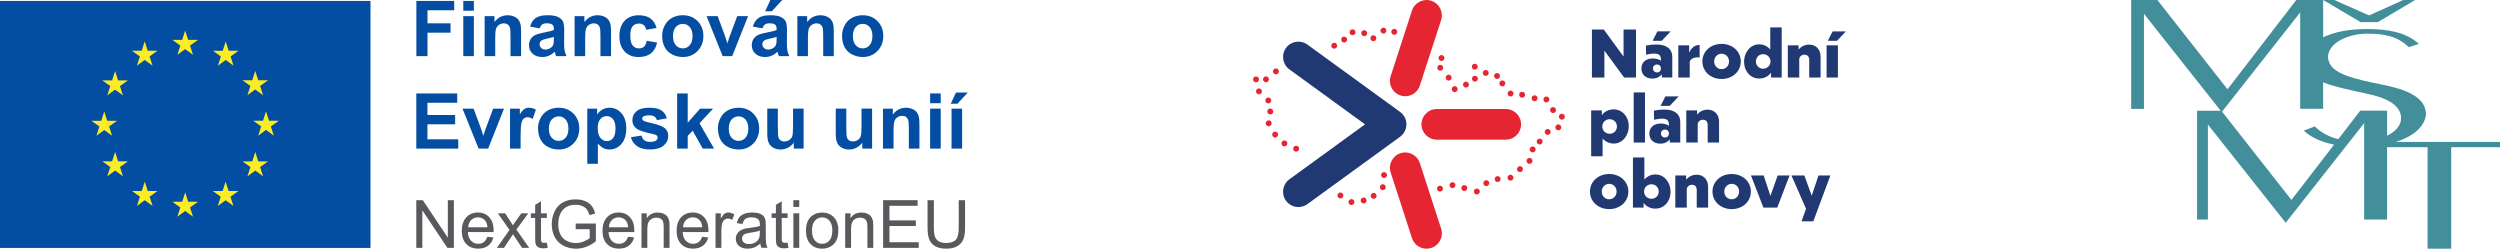 <?xml version="1.0" encoding="UTF-8"?> <svg xmlns="http://www.w3.org/2000/svg" id="uuid-e7d72e73-4604-43aa-8cb7-e3d16d0dca6c" viewBox="0 0 1519.95 151.19"><defs><style>.uuid-f554fd0e-91c6-48dd-b1d8-b3fa8cb19d56{fill:#428e9b;}.uuid-0971a8d0-91f8-4507-a531-d24cbc9389ab{fill:#e52532;}.uuid-ab223b3e-db40-4c8a-84ab-6b5bea6a72fd{fill:#fcec23;}.uuid-edea9953-9dac-4643-a408-e1601c09822e{fill:#59585d;}.uuid-33bd71d3-813f-409b-97c1-77f53a6ab792{fill:#034ea2;}.uuid-252e7db7-c139-405c-b8a2-10d4a4b55cf5{fill:#213973;}</style></defs><g id="uuid-cc168be4-91a5-40e0-9b0f-3905b32666ef"><g><g><rect class="uuid-ab223b3e-db40-4c8a-84ab-6b5bea6a72fd" x="48.69" y="9.82" width="127.32" height="129.62"></rect><path class="uuid-33bd71d3-813f-409b-97c1-77f53a6ab792" d="M0,.58V150.75H225.25V.58H0ZM153.36,48.81l1.82-5.69,1.83,5.69h5.95l-4.83,3.46,1.81,5.61-4.76-3.47-4.75,3.47,1.81-5.61-4.83-3.46h5.95Zm-97.75,24.64h5.95s1.82-5.69,1.82-5.69l1.83,5.69h5.94l-4.82,3.46,1.8,5.61-4.75-3.46-4.75,3.46,1.81-5.61-4.83-3.46Zm19.13,33.72l-4.75-3.48-4.76,3.48,1.81-5.61-4.83-3.47h5.95s1.83-5.69,1.83-5.69l1.82,5.69h5.95l-4.83,3.47,1.81,5.61Zm-1.81-54.82l1.81,5.62-4.75-3.47-4.76,3.47,1.81-5.62-4.83-3.46h5.95l1.83-5.69,1.82,5.69h5.95l-4.83,3.46Zm13.23-21.5l1.82-5.69,1.82,5.68h5.96l-4.83,3.47,1.81,5.61-4.75-3.46-4.76,3.46,1.8-5.61-4.82-3.47h5.95Zm6.61,94.36l-4.75-3.47-4.75,3.47,1.8-5.61-4.82-3.47h5.95s1.82-5.68,1.82-5.68l1.82,5.68h5.95l-4.82,3.47,1.8,5.61Zm24.57,6.54l-4.75-3.47-4.75,3.47,1.8-5.61-4.82-3.47h5.95s1.82-5.69,1.82-5.69l1.82,5.69h5.95l-4.82,3.47,1.8,5.61Zm-1.81-104.03l1.81,5.61-4.76-3.46-4.75,3.46,1.81-5.61-4.83-3.47h5.95s1.82-5.67,1.82-5.67l1.83,5.67h5.95l-4.83,3.47Zm26.39,97.5l-4.76-3.47-4.75,3.47,1.8-5.61-4.82-3.47h5.95s1.82-5.68,1.82-5.68l1.82,5.68h5.95l-4.82,3.47,1.81,5.61Zm-1.74-90.88l1.8,5.61-4.74-3.47-4.77,3.47,1.81-5.61-4.82-3.48,5.95,.02,1.82-5.69,1.82,5.67h5.96l-4.83,3.48Zm19.77,72.85l-4.75-3.48-4.76,3.48,1.81-5.61-4.83-3.47h5.95s1.83-5.69,1.83-5.69l1.82,5.69h5.95l-4.83,3.47,1.81,5.61Zm6.53-24.71l-4.76-3.48-4.74,3.48,1.8-5.61-4.83-3.47h5.96s1.81-5.69,1.81-5.69l1.83,5.69h5.95l-4.82,3.47,1.8,5.61Z"></path><g><path class="uuid-33bd71d3-813f-409b-97c1-77f53a6ab792" d="M253.14,34.12V.57h23V6.25h-16.22v7.94h14v5.67h-14v14.26h-6.77Z"></path><path class="uuid-33bd71d3-813f-409b-97c1-77f53a6ab792" d="M281.67,6.52V.57h6.43V6.52h-6.43Zm0,27.6V9.82h6.43v24.3h-6.43Z"></path><path class="uuid-33bd71d3-813f-409b-97c1-77f53a6ab792" d="M316.8,34.12h-6.43v-12.4c0-2.62-.14-4.32-.41-5.09-.27-.77-.72-1.37-1.34-1.8-.62-.43-1.36-.64-2.23-.64-1.11,0-2.11,.31-3,.92-.88,.61-1.49,1.42-1.82,2.43s-.49,2.87-.49,5.58v11.01h-6.43V9.82h5.97v3.57c2.12-2.75,4.79-4.12,8.01-4.12,1.42,0,2.71,.26,3.89,.77,1.17,.51,2.06,1.16,2.67,1.96,.6,.79,1.02,1.69,1.26,2.7s.36,2.45,.36,4.32v15.1Z"></path><path class="uuid-33bd71d3-813f-409b-97c1-77f53a6ab792" d="M328.12,17.23l-5.84-1.05c.66-2.35,1.78-4.09,3.39-5.22,1.6-1.13,3.98-1.69,7.14-1.69,2.87,0,5,.34,6.41,1.02,1.4,.68,2.39,1.54,2.96,2.59,.57,1.05,.86,2.96,.86,5.75l-.07,7.51c0,2.14,.1,3.71,.31,4.72,.21,1.01,.59,2.1,1.16,3.26h-6.36c-.17-.43-.37-1.06-.62-1.9-.11-.38-.18-.63-.23-.76-1.1,1.07-2.27,1.87-3.52,2.4-1.25,.53-2.59,.8-4,.8-2.5,0-4.47-.68-5.92-2.04-1.44-1.36-2.16-3.07-2.16-5.15,0-1.37,.33-2.6,.98-3.67,.66-1.08,1.57-1.9,2.76-2.47,1.18-.57,2.89-1.07,5.11-1.5,3-.56,5.09-1.09,6.25-1.58v-.64c0-1.24-.31-2.12-.92-2.64-.61-.53-1.76-.79-3.46-.79-1.14,0-2.04,.23-2.68,.68s-1.16,1.24-1.56,2.37Zm8.6,5.22c-.82,.27-2.13,.6-3.91,.98-1.78,.38-2.95,.76-3.5,1.12-.84,.59-1.26,1.35-1.26,2.27s.34,1.68,1.01,2.33c.67,.66,1.52,.98,2.56,.98,1.16,0,2.27-.38,3.32-1.14,.78-.58,1.29-1.29,1.53-2.13,.17-.55,.25-1.59,.25-3.13v-1.28Z"></path><path class="uuid-33bd71d3-813f-409b-97c1-77f53a6ab792" d="M371.49,34.12h-6.43v-12.4c0-2.62-.14-4.32-.41-5.09-.27-.77-.72-1.37-1.34-1.8-.62-.43-1.36-.64-2.23-.64-1.11,0-2.11,.31-3,.92-.88,.61-1.49,1.42-1.82,2.43s-.49,2.87-.49,5.58v11.01h-6.43V9.82h5.97v3.57c2.12-2.75,4.79-4.12,8.01-4.12,1.42,0,2.71,.26,3.89,.77,1.17,.51,2.06,1.16,2.67,1.96,.6,.79,1.02,1.69,1.26,2.7s.36,2.45,.36,4.32v15.1Z"></path><path class="uuid-33bd71d3-813f-409b-97c1-77f53a6ab792" d="M399.19,17l-6.34,1.14c-.21-1.27-.7-2.22-1.45-2.86-.76-.64-1.74-.96-2.94-.96-1.6,0-2.88,.55-3.83,1.66-.95,1.11-1.43,2.96-1.43,5.55,0,2.88,.48,4.92,1.45,6.11s2.27,1.78,3.9,1.78c1.22,0,2.22-.35,3-1.04,.78-.69,1.33-1.89,1.65-3.58l6.32,1.08c-.66,2.9-1.91,5.09-3.78,6.57-1.86,1.48-4.36,2.22-7.48,2.22-3.55,0-6.39-1.12-8.5-3.36s-3.17-5.35-3.17-9.31,1.06-7.14,3.18-9.37c2.12-2.23,4.99-3.35,8.6-3.35,2.96,0,5.31,.64,7.06,1.91,1.75,1.27,3,3.22,3.76,5.82Z"></path><path class="uuid-33bd71d3-813f-409b-97c1-77f53a6ab792" d="M402.58,21.62c0-2.14,.53-4.2,1.58-6.2,1.05-2,2.54-3.52,4.47-4.58,1.93-1.05,4.08-1.58,6.46-1.58,3.68,0,6.69,1.19,9.04,3.58,2.35,2.39,3.52,5.4,3.52,9.05s-1.19,6.72-3.56,9.14c-2.37,2.42-5.36,3.63-8.96,3.63-2.23,0-4.35-.5-6.37-1.51-2.02-1.01-3.56-2.48-4.61-4.43-1.05-1.95-1.58-4.31-1.58-7.1Zm6.59,.34c0,2.41,.57,4.26,1.72,5.54,1.14,1.28,2.55,1.92,4.23,1.92s3.08-.64,4.22-1.92c1.14-1.28,1.7-3.14,1.7-5.58s-.57-4.21-1.7-5.49c-1.14-1.28-2.54-1.92-4.22-1.92s-3.09,.64-4.23,1.92c-1.14,1.28-1.72,3.13-1.72,5.54Z"></path><path class="uuid-33bd71d3-813f-409b-97c1-77f53a6ab792" d="M439.37,34.12l-9.79-24.3h6.75l4.58,12.4,1.33,4.14c.35-1.05,.57-1.75,.66-2.08,.21-.69,.44-1.37,.69-2.06l4.62-12.4h6.61l-9.66,24.3h-5.79Z"></path><path class="uuid-33bd71d3-813f-409b-97c1-77f53a6ab792" d="M463.56,17.23l-5.84-1.05c.66-2.35,1.78-4.09,3.39-5.22,1.6-1.13,3.98-1.69,7.14-1.69,2.87,0,5,.34,6.41,1.02,1.4,.68,2.39,1.54,2.96,2.59,.57,1.05,.86,2.96,.86,5.75l-.07,7.51c0,2.14,.1,3.71,.31,4.72,.21,1.01,.59,2.1,1.16,3.26h-6.36c-.17-.43-.37-1.06-.62-1.9-.11-.38-.18-.63-.23-.76-1.1,1.07-2.27,1.87-3.52,2.4-1.25,.53-2.59,.8-4,.8-2.5,0-4.47-.68-5.92-2.04-1.44-1.36-2.16-3.07-2.16-5.15,0-1.37,.33-2.6,.98-3.67,.66-1.08,1.57-1.9,2.76-2.47,1.18-.57,2.89-1.07,5.11-1.5,3-.56,5.09-1.09,6.25-1.58v-.64c0-1.24-.31-2.12-.92-2.64-.61-.53-1.76-.79-3.46-.79-1.14,0-2.04,.23-2.68,.68s-1.16,1.24-1.56,2.37Zm8.6,5.22c-.82,.27-2.13,.6-3.91,.98-1.78,.38-2.95,.76-3.5,1.12-.84,.59-1.26,1.35-1.26,2.27s.34,1.68,1.01,2.33c.67,.66,1.52,.98,2.56,.98,1.16,0,2.27-.38,3.32-1.14,.78-.58,1.29-1.29,1.53-2.13,.17-.55,.25-1.59,.25-3.13v-1.28Zm-6.96-15.61L468.36,0h7.21l-6.29,6.84h-4.07Z"></path><path class="uuid-33bd71d3-813f-409b-97c1-77f53a6ab792" d="M506.92,34.12h-6.43v-12.4c0-2.62-.14-4.32-.41-5.09-.27-.77-.72-1.37-1.34-1.8-.62-.43-1.36-.64-2.23-.64-1.11,0-2.11,.31-3,.92-.88,.61-1.49,1.42-1.82,2.43s-.49,2.87-.49,5.58v11.01h-6.43V9.82h5.97v3.57c2.12-2.75,4.79-4.12,8.01-4.12,1.42,0,2.71,.26,3.89,.77,1.17,.51,2.06,1.16,2.67,1.96,.6,.79,1.02,1.69,1.26,2.7s.36,2.45,.36,4.32v15.1Z"></path><path class="uuid-33bd71d3-813f-409b-97c1-77f53a6ab792" d="M511.95,21.62c0-2.14,.53-4.2,1.58-6.2,1.05-2,2.54-3.52,4.47-4.58,1.93-1.05,4.08-1.58,6.46-1.58,3.68,0,6.69,1.19,9.04,3.58,2.35,2.39,3.52,5.4,3.52,9.05s-1.19,6.72-3.56,9.14c-2.37,2.42-5.36,3.63-8.96,3.63-2.23,0-4.35-.5-6.37-1.51-2.02-1.01-3.56-2.48-4.61-4.43-1.05-1.95-1.58-4.31-1.58-7.1Zm6.59,.34c0,2.41,.57,4.26,1.72,5.54,1.14,1.28,2.55,1.92,4.23,1.92s3.08-.64,4.22-1.92c1.14-1.28,1.7-3.14,1.7-5.58s-.57-4.21-1.7-5.49c-1.14-1.28-2.54-1.92-4.22-1.92s-3.09,.64-4.23,1.92c-1.14,1.28-1.72,3.13-1.72,5.54Z"></path><path class="uuid-33bd71d3-813f-409b-97c1-77f53a6ab792" d="M253.1,90.35V56.81h24.87v5.67h-18.1v7.44h16.84v5.65h-16.84v9.13h18.74v5.65h-25.51Z"></path><path class="uuid-33bd71d3-813f-409b-97c1-77f53a6ab792" d="M290.99,90.35l-9.79-24.3h6.75l4.58,12.4,1.33,4.14c.35-1.05,.57-1.75,.66-2.08,.21-.69,.44-1.37,.69-2.06l4.62-12.4h6.61l-9.66,24.3h-5.79Z"></path><path class="uuid-33bd71d3-813f-409b-97c1-77f53a6ab792" d="M316.52,90.35h-6.43v-24.3h5.97v3.46c1.02-1.63,1.94-2.71,2.76-3.23,.82-.52,1.74-.78,2.78-.78,1.46,0,2.88,.4,4.23,1.21l-1.99,5.61c-1.08-.7-2.09-1.05-3.02-1.05s-1.66,.25-2.29,.74c-.63,.5-1.12,1.39-1.48,2.69-.36,1.3-.54,4.01-.54,8.15v7.51Z"></path><path class="uuid-33bd71d3-813f-409b-97c1-77f53a6ab792" d="M327.12,77.86c0-2.14,.53-4.2,1.58-6.2,1.05-2,2.54-3.52,4.47-4.58,1.93-1.05,4.08-1.58,6.46-1.58,3.68,0,6.69,1.19,9.04,3.58,2.35,2.39,3.52,5.4,3.52,9.05s-1.19,6.72-3.56,9.14c-2.37,2.42-5.36,3.63-8.96,3.63-2.23,0-4.35-.5-6.37-1.51-2.02-1.01-3.56-2.48-4.61-4.43-1.05-1.95-1.58-4.31-1.58-7.1Zm6.59,.34c0,2.41,.57,4.26,1.72,5.54,1.14,1.28,2.55,1.92,4.23,1.92s3.08-.64,4.22-1.92c1.14-1.28,1.7-3.14,1.7-5.58s-.57-4.21-1.7-5.49c-1.14-1.28-2.54-1.92-4.22-1.92s-3.09,.64-4.23,1.92c-1.14,1.28-1.72,3.13-1.72,5.54Z"></path><path class="uuid-33bd71d3-813f-409b-97c1-77f53a6ab792" d="M357.05,66.05h6v3.57c.78-1.22,1.83-2.21,3.16-2.97,1.33-.76,2.8-1.14,4.42-1.14,2.82,0,5.22,1.11,7.18,3.32,1.97,2.21,2.95,5.29,2.95,9.24s-.99,7.21-2.97,9.46c-1.98,2.25-4.39,3.37-7.21,3.37-1.34,0-2.56-.27-3.65-.8-1.09-.53-2.24-1.45-3.44-2.75v12.24h-6.43v-33.54Zm6.36,11.74c0,2.73,.54,4.75,1.62,6.05,1.08,1.3,2.4,1.96,3.96,1.96s2.74-.6,3.73-1.8c.99-1.2,1.49-3.16,1.49-5.89,0-2.55-.51-4.44-1.53-5.67-1.02-1.24-2.29-1.85-3.8-1.85s-2.88,.61-3.91,1.82c-1.04,1.21-1.56,3.01-1.56,5.39Z"></path><path class="uuid-33bd71d3-813f-409b-97c1-77f53a6ab792" d="M383.59,83.42l6.45-.98c.27,1.25,.83,2.2,1.67,2.85,.84,.65,2.01,.97,3.52,.97,1.66,0,2.91-.3,3.75-.92,.56-.43,.85-1,.85-1.72,0-.49-.15-.89-.46-1.21-.32-.3-1.04-.59-2.15-.85-5.19-1.14-8.47-2.19-9.86-3.13-1.92-1.31-2.88-3.13-2.88-5.47,0-2.11,.83-3.87,2.49-5.31,1.66-1.43,4.24-2.15,7.73-2.15s5.8,.54,7.41,1.62c1.62,1.08,2.73,2.68,3.34,4.81l-6.06,1.12c-.26-.95-.75-1.67-1.48-2.17-.73-.5-1.76-.76-3.1-.76-1.69,0-2.91,.24-3.64,.71-.49,.34-.73,.77-.73,1.3,0,.46,.21,.85,.64,1.17,.58,.43,2.58,1.03,6.01,1.81,3.42,.78,5.82,1.73,7.17,2.86,1.34,1.14,2.01,2.74,2.01,4.78,0,2.23-.93,4.14-2.79,5.74-1.86,1.6-4.61,2.4-8.26,2.4-3.31,0-5.93-.67-7.86-2.01s-3.19-3.17-3.79-5.47Z"></path><path class="uuid-33bd71d3-813f-409b-97c1-77f53a6ab792" d="M411.69,90.35V56.81h6.43v17.8l7.53-8.56h7.92l-8.31,8.88,8.9,15.42h-6.93l-6.11-10.91-3,3.13v7.78h-6.43Z"></path><path class="uuid-33bd71d3-813f-409b-97c1-77f53a6ab792" d="M436.49,77.86c0-2.14,.53-4.2,1.58-6.2,1.05-2,2.54-3.52,4.47-4.58,1.93-1.05,4.08-1.58,6.46-1.58,3.68,0,6.69,1.19,9.04,3.58,2.35,2.39,3.52,5.4,3.52,9.05s-1.19,6.72-3.56,9.14c-2.37,2.42-5.36,3.63-8.96,3.63-2.23,0-4.35-.5-6.37-1.51-2.02-1.01-3.56-2.48-4.61-4.43-1.05-1.95-1.58-4.31-1.58-7.1Zm6.59,.34c0,2.41,.57,4.26,1.72,5.54,1.14,1.28,2.55,1.92,4.23,1.92s3.08-.64,4.22-1.92c1.14-1.28,1.7-3.14,1.7-5.58s-.57-4.21-1.7-5.49c-1.14-1.28-2.54-1.92-4.22-1.92s-3.09,.64-4.23,1.92c-1.14,1.28-1.72,3.13-1.72,5.54Z"></path><path class="uuid-33bd71d3-813f-409b-97c1-77f53a6ab792" d="M482.6,90.35v-3.64c-.89,1.3-2.05,2.32-3.49,3.07-1.44,.75-2.96,1.12-4.56,1.12s-3.1-.36-4.39-1.08c-1.3-.72-2.23-1.72-2.81-3.02-.58-1.3-.87-3.09-.87-5.38v-15.38h6.43v11.17c0,3.42,.12,5.51,.35,6.28s.67,1.38,1.29,1.83c.63,.45,1.42,.67,2.38,.67,1.1,0,2.08-.3,2.95-.9,.87-.6,1.46-1.35,1.79-2.24,.32-.89,.48-3.08,.48-6.56v-10.25h6.43v24.3h-5.97Z"></path><path class="uuid-33bd71d3-813f-409b-97c1-77f53a6ab792" d="M524.24,90.35v-3.64c-.89,1.3-2.05,2.32-3.49,3.07-1.44,.75-2.96,1.12-4.56,1.12s-3.1-.36-4.39-1.08c-1.3-.72-2.23-1.72-2.81-3.02-.58-1.3-.87-3.09-.87-5.38v-15.38h6.43v11.17c0,3.42,.12,5.51,.35,6.28s.67,1.38,1.29,1.83c.63,.45,1.42,.67,2.38,.67,1.1,0,2.08-.3,2.95-.9,.87-.6,1.46-1.35,1.79-2.24,.32-.89,.48-3.08,.48-6.56v-10.25h6.43v24.3h-5.97Z"></path><path class="uuid-33bd71d3-813f-409b-97c1-77f53a6ab792" d="M558.98,90.35h-6.43v-12.4c0-2.62-.14-4.32-.41-5.09-.27-.77-.72-1.37-1.34-1.8-.62-.43-1.36-.64-2.23-.64-1.11,0-2.11,.31-3,.92-.88,.61-1.49,1.42-1.82,2.43s-.49,2.87-.49,5.58v11.01h-6.43v-24.3h5.97v3.57c2.12-2.75,4.79-4.12,8.01-4.12,1.42,0,2.71,.26,3.89,.77,1.17,.51,2.06,1.16,2.67,1.96,.6,.79,1.02,1.69,1.26,2.7s.36,2.45,.36,4.32v15.1Z"></path><path class="uuid-33bd71d3-813f-409b-97c1-77f53a6ab792" d="M565.5,62.75v-5.95h6.43v5.95h-6.43Zm0,27.6v-24.3h6.43v24.3h-6.43Z"></path><path class="uuid-33bd71d3-813f-409b-97c1-77f53a6ab792" d="M578.04,63.08l3.16-6.84h7.21l-6.29,6.84h-4.07Zm.48,27.27v-24.3h6.43v24.3h-6.43Z"></path></g><g><path class="uuid-edea9953-9dac-4643-a408-e1601c09822e" d="M253.1,150.7v-29h3.94l15.23,22.77v-22.77h3.68v29h-3.94l-15.23-22.79v22.79h-3.68Z"></path><path class="uuid-edea9953-9dac-4643-a408-e1601c09822e" d="M296.32,143.93l3.68,.45c-.58,2.15-1.66,3.82-3.22,5-1.57,1.19-3.57,1.78-6.01,1.78-3.07,0-5.51-.95-7.31-2.84-1.8-1.89-2.7-4.55-2.7-7.96s.91-6.28,2.73-8.23,4.18-2.93,7.08-2.93,5.1,.96,6.88,2.87c1.78,1.91,2.67,4.6,2.67,8.07,0,.21,0,.53-.02,.95h-15.66c.13,2.31,.78,4.07,1.96,5.3s2.64,1.84,4.39,1.84c1.31,0,2.42-.34,3.34-1.03s1.66-1.78,2.2-3.28Zm-11.69-5.76h11.73c-.16-1.77-.61-3.09-1.34-3.98-1.13-1.37-2.6-2.06-4.41-2.06-1.64,0-3.01,.55-4.12,1.64-1.11,1.1-1.73,2.56-1.85,4.39Z"></path><path class="uuid-edea9953-9dac-4643-a408-e1601c09822e" d="M302.1,150.7l7.67-10.92-7.1-10.09h4.45l3.22,4.92c.61,.94,1.09,1.72,1.46,2.35,.58-.87,1.11-1.64,1.6-2.31l3.54-4.96h4.25l-7.26,9.89,7.81,11.12h-4.37l-4.31-6.53-1.15-1.76-5.52,8.29h-4.31Z"></path><path class="uuid-edea9953-9dac-4643-a408-e1601c09822e" d="M332.5,147.51l.51,3.15c-1,.21-1.9,.32-2.69,.32-1.29,0-2.29-.2-3.01-.61-.71-.41-1.21-.95-1.5-1.61-.29-.67-.44-2.07-.44-4.2v-12.08h-2.61v-2.77h2.61v-5.2l3.54-2.14v7.34h3.58v2.77h-3.58v12.28c0,1.02,.06,1.67,.19,1.96,.12,.29,.33,.52,.61,.69,.28,.17,.69,.26,1.22,.26,.4,0,.92-.05,1.56-.14Z"></path><path class="uuid-edea9953-9dac-4643-a408-e1601c09822e" d="M350,139.32v-3.4l12.28-.02v10.76c-1.89,1.5-3.83,2.63-5.84,3.39s-4.06,1.14-6.17,1.14c-2.85,0-5.44-.61-7.76-1.83-2.33-1.22-4.08-2.98-5.27-5.29-1.19-2.31-1.78-4.89-1.78-7.73s.59-5.46,1.77-7.9c1.18-2.45,2.88-4.26,5.09-5.45s4.77-1.78,7.65-1.78c2.1,0,3.99,.34,5.69,1.02,1.69,.68,3.02,1.62,3.99,2.84s1.69,2.8,2.2,4.75l-3.46,.95c-.44-1.48-.98-2.64-1.62-3.48s-1.57-1.52-2.77-2.03c-1.2-.51-2.53-.76-4-.76-1.75,0-3.27,.27-4.55,.8-1.28,.53-2.31,1.24-3.1,2.11s-1.39,1.83-1.83,2.87c-.74,1.79-1.11,3.74-1.11,5.84,0,2.58,.44,4.75,1.33,6.49,.89,1.74,2.18,3.03,3.89,3.88,1.7,.84,3.51,1.27,5.42,1.27,1.66,0,3.28-.32,4.87-.96,1.58-.64,2.78-1.32,3.6-2.05v-5.4h-8.52Z"></path><path class="uuid-edea9953-9dac-4643-a408-e1601c09822e" d="M381.86,143.93l3.68,.45c-.58,2.15-1.66,3.82-3.22,5-1.57,1.19-3.57,1.78-6.01,1.78-3.07,0-5.51-.95-7.31-2.84-1.8-1.89-2.7-4.55-2.7-7.96s.91-6.28,2.73-8.23,4.18-2.93,7.08-2.93,5.1,.96,6.88,2.87c1.78,1.91,2.67,4.6,2.67,8.07,0,.21,0,.53-.02,.95h-15.66c.13,2.31,.78,4.07,1.96,5.3s2.64,1.84,4.39,1.84c1.31,0,2.42-.34,3.34-1.03s1.66-1.78,2.2-3.28Zm-11.69-5.76h11.73c-.16-1.77-.61-3.09-1.34-3.98-1.13-1.37-2.6-2.06-4.41-2.06-1.64,0-3.01,.55-4.12,1.64-1.11,1.1-1.73,2.56-1.85,4.39Z"></path><path class="uuid-edea9953-9dac-4643-a408-e1601c09822e" d="M390.01,150.7v-21.01h3.2v2.99c1.54-2.31,3.77-3.46,6.68-3.46,1.27,0,2.43,.23,3.49,.68,1.06,.45,1.86,1.05,2.38,1.79,.53,.74,.9,1.62,1.11,2.63,.13,.66,.2,1.81,.2,3.46v12.92h-3.56v-12.78c0-1.45-.14-2.53-.41-3.25-.28-.72-.77-1.29-1.47-1.72-.71-.43-1.53-.64-2.48-.64-1.52,0-2.83,.48-3.93,1.44-1.1,.96-1.65,2.79-1.65,5.48v11.47h-3.56Z"></path><path class="uuid-edea9953-9dac-4643-a408-e1601c09822e" d="M426.92,143.93l3.68,.45c-.58,2.15-1.66,3.82-3.22,5-1.57,1.19-3.57,1.78-6.01,1.78-3.07,0-5.51-.95-7.31-2.84-1.8-1.89-2.7-4.55-2.7-7.96s.91-6.28,2.73-8.23,4.18-2.93,7.08-2.93,5.1,.96,6.88,2.87c1.78,1.91,2.67,4.6,2.67,8.07,0,.21,0,.53-.02,.95h-15.66c.13,2.31,.78,4.07,1.96,5.3s2.64,1.84,4.39,1.84c1.31,0,2.42-.34,3.34-1.03s1.66-1.78,2.2-3.28Zm-11.69-5.76h11.73c-.16-1.77-.61-3.09-1.34-3.98-1.13-1.37-2.6-2.06-4.41-2.06-1.64,0-3.01,.55-4.12,1.64-1.11,1.1-1.73,2.56-1.85,4.39Z"></path><path class="uuid-edea9953-9dac-4643-a408-e1601c09822e" d="M435.03,150.7v-21.01h3.2v3.18c.82-1.49,1.57-2.47,2.26-2.95,.69-.47,1.45-.71,2.29-.71,1.2,0,2.42,.38,3.66,1.15l-1.23,3.3c-.87-.51-1.74-.77-2.61-.77-.78,0-1.48,.23-2.1,.7-.62,.47-1.06,1.12-1.33,1.95-.4,1.27-.59,2.65-.59,4.15v11h-3.56Z"></path><path class="uuid-edea9953-9dac-4643-a408-e1601c09822e" d="M462.27,148.11c-1.32,1.12-2.59,1.91-3.81,2.37s-2.53,.69-3.93,.69c-2.31,0-4.08-.56-5.32-1.69-1.24-1.13-1.86-2.57-1.86-4.32,0-1.03,.23-1.97,.7-2.82,.47-.85,1.08-1.53,1.84-2.05,.76-.51,1.61-.9,2.56-1.17,.7-.18,1.75-.36,3.16-.53,2.87-.34,4.99-.75,6.35-1.23,.01-.49,.02-.8,.02-.93,0-1.45-.34-2.47-1.01-3.07-.91-.8-2.26-1.21-4.05-1.21-1.67,0-2.91,.29-3.71,.88-.8,.59-1.39,1.62-1.77,3.11l-3.48-.47c.32-1.49,.84-2.69,1.56-3.61,.73-.92,1.77-1.62,3.14-2.12,1.37-.49,2.96-.74,4.77-.74s3.25,.21,4.37,.63c1.12,.42,1.94,.95,2.47,1.59,.53,.64,.9,1.45,1.11,2.42,.12,.61,.18,1.7,.18,3.28v4.75c0,3.31,.08,5.4,.23,6.28,.15,.88,.45,1.72,.9,2.52h-3.72c-.37-.74-.61-1.6-.71-2.59Zm-.3-7.95c-1.29,.53-3.23,.98-5.82,1.34-1.46,.21-2.5,.45-3.1,.71-.61,.26-1.08,.65-1.4,1.16-.33,.51-.49,1.07-.49,1.69,0,.95,.36,1.74,1.08,2.37,.72,.63,1.77,.95,3.15,.95s2.59-.3,3.66-.9c1.07-.6,1.85-1.42,2.35-2.46,.38-.8,.57-1.99,.57-3.56v-1.31Z"></path><path class="uuid-edea9953-9dac-4643-a408-e1601c09822e" d="M478.86,147.51l.51,3.15c-1,.21-1.9,.32-2.69,.32-1.29,0-2.29-.2-3.01-.61-.71-.41-1.21-.95-1.5-1.61-.29-.67-.44-2.07-.44-4.2v-12.08h-2.61v-2.77h2.61v-5.2l3.54-2.14v7.34h3.58v2.77h-3.58v12.28c0,1.02,.06,1.67,.19,1.96,.12,.29,.33,.52,.61,.69,.28,.17,.69,.26,1.22,.26,.4,0,.92-.05,1.56-.14Z"></path><path class="uuid-edea9953-9dac-4643-a408-e1601c09822e" d="M482.36,125.8v-4.09h3.56v4.09h-3.56Zm0,24.9v-21.01h3.56v21.01h-3.56Z"></path><path class="uuid-edea9953-9dac-4643-a408-e1601c09822e" d="M490.02,140.19c0-3.89,1.08-6.77,3.24-8.64,1.81-1.56,4.01-2.33,6.61-2.33,2.89,0,5.25,.95,7.08,2.84,1.83,1.89,2.75,4.51,2.75,7.84,0,2.7-.4,4.83-1.22,6.38-.81,1.55-1.99,2.75-3.54,3.61-1.55,.86-3.24,1.29-5.07,1.29-2.94,0-5.32-.94-7.13-2.83-1.81-1.89-2.72-4.6-2.72-8.15Zm3.66,0c0,2.69,.59,4.7,1.76,6.04,1.17,1.34,2.65,2.01,4.43,2.01s3.24-.67,4.41-2.02c1.17-1.34,1.76-3.39,1.76-6.15,0-2.6-.59-4.57-1.77-5.9-1.18-1.34-2.65-2.01-4.4-2.01s-3.26,.67-4.43,2-1.76,3.34-1.76,6.03Z"></path><path class="uuid-edea9953-9dac-4643-a408-e1601c09822e" d="M513.87,150.7v-21.01h3.2v2.99c1.54-2.31,3.77-3.46,6.68-3.46,1.27,0,2.43,.23,3.49,.68,1.06,.45,1.86,1.05,2.38,1.79,.53,.74,.9,1.62,1.11,2.63,.13,.66,.2,1.81,.2,3.46v12.92h-3.56v-12.78c0-1.45-.14-2.53-.41-3.25-.28-.72-.77-1.29-1.47-1.72-.71-.43-1.53-.64-2.48-.64-1.52,0-2.83,.48-3.93,1.44-1.1,.96-1.65,2.79-1.65,5.48v11.47h-3.56Z"></path><path class="uuid-edea9953-9dac-4643-a408-e1601c09822e" d="M536.93,150.7v-29h20.97v3.42h-17.13v8.88h16.04v3.4h-16.04v9.87h17.8v3.42h-21.64Z"></path><path class="uuid-edea9953-9dac-4643-a408-e1601c09822e" d="M582.9,121.7h3.84v16.75c0,2.91-.33,5.23-.99,6.94s-1.85,3.11-3.57,4.18c-1.72,1.08-3.98,1.61-6.77,1.61s-4.94-.47-6.67-1.4-2.96-2.29-3.7-4.06c-.74-1.77-1.11-4.2-1.11-7.27v-16.75h3.84v16.73c0,2.52,.23,4.37,.7,5.57,.47,1.19,1.27,2.11,2.41,2.76,1.14,.65,2.53,.97,4.18,.97,2.82,0,4.83-.64,6.03-1.92,1.2-1.28,1.8-3.74,1.8-7.38v-16.73Z"></path></g></g><g><g><path class="uuid-0971a8d0-91f8-4507-a531-d24cbc9389ab" d="M819.88,123.09c-.14-.99,.55-1.89,1.54-2.02h0c.98-.14,1.88,.55,2.02,1.54h0c.14,.98-.55,1.89-1.54,2.02h0c-.08,.01-.16,.02-.25,.02h0c-.88,0-1.65-.66-1.78-1.56Zm8.67,.51c-.96-.28-1.5-1.28-1.22-2.23h0c.28-.96,1.28-1.5,2.23-1.22h0c.96,.28,1.5,1.28,1.22,2.23h0c-.23,.78-.95,1.3-1.73,1.3h0c-.17,0-.34-.02-.5-.07Zm5.72-2.97c-.87-.5-1.17-1.59-.68-2.45h0c.49-.86,1.59-1.17,2.45-.68h0c.86,.5,1.17,1.59,.67,2.45h0c-.33,.58-.93,.91-1.56,.91h0c-.3,0-.6-.08-.88-.24Zm-20.45-.38c-.78-.62-.91-1.75-.29-2.52h0c.62-.78,1.76-.91,2.53-.29h0c.78,.62,.9,1.75,.28,2.52h0c-.35,.45-.88,.68-1.4,.68h0c-.4,0-.79-.12-1.12-.39Zm83.89-2.03c-.99-.09-1.71-.97-1.61-1.96h0c.09-.99,.97-1.71,1.96-1.61h0c.99,.09,1.71,.97,1.62,1.96h0c-.09,.93-.87,1.62-1.78,1.62h0c-.06,0-.12,0-.18,0Zm-24.02-3.33c-.12-.99,.59-1.88,1.58-1.99h0c.99-.12,1.88,.59,1.99,1.57h0c.12,.99-.6,1.88-1.58,1.99h0c-.07,0-.14,.01-.21,.01h0c-.9,0-1.68-.68-1.78-1.59Zm15.93,1.14c-.93-.35-1.39-1.39-1.03-2.32h0c.35-.93,1.4-1.39,2.32-1.03h0c.93,.35,1.39,1.4,1.03,2.32h0c-.27,.71-.96,1.15-1.68,1.15h0c-.22,0-.43-.04-.65-.12Zm-50.31-1.11c-.61-.78-.47-1.91,.31-2.52h0c.78-.61,1.91-.47,2.52,.31h0c.61,.78,.47,1.91-.31,2.52h0c-.33,.25-.72,.38-1.11,.38h0c-.53,0-1.06-.24-1.42-.69Zm42.1-1.69c-.38-.91,.06-1.97,.98-2.34h0c.91-.38,1.97,.06,2.35,.98h0c.38,.91-.06,1.97-.98,2.35h0c-.22,.09-.45,.14-.68,.14h0c-.7,0-1.38-.42-1.66-1.11Zm21.06-.51c-.76-.65-.84-1.78-.19-2.54h0c.65-.75,1.78-.84,2.53-.19h0c.75,.65,.84,1.78,.2,2.53h0c-.36,.42-.86,.63-1.37,.63h0c-.42,0-.83-.14-1.17-.43Zm6.26-3.83c0-.99,.79-1.8,1.78-1.81h0c.99,0,1.8,.79,1.81,1.78h0c.01,.99-.78,1.8-1.78,1.81h-.01c-.99,0-1.79-.8-1.8-1.78Zm7.93-.2c-.37-.92,.08-1.96,1-2.34h0c.92-.37,1.97,.08,2.34,1h0c.37,.92-.07,1.97-.99,2.34h0c-.22,.09-.45,.13-.67,.13h0c-.72,0-1.39-.42-1.68-1.13Zm-113.19,.24h0c-.86-.49-1.17-1.58-.68-2.45h0c.48-.86,1.58-1.17,2.45-.68h0c.86,.49,1.17,1.59,.68,2.45h0c-.34,.58-.94,.91-1.57,.91h0c-.3,0-.6-.08-.88-.24Zm58.04-.07c-.87-.48-1.18-1.58-.7-2.45h0c.48-.86,1.58-1.18,2.45-.7h0c.87,.48,1.18,1.58,.7,2.45h0c-.33,.6-.94,.93-1.57,.93h0c-.29,0-.59-.07-.87-.23Zm-21.82-2.28h0c-.08-.99,.66-1.86,1.65-1.93h0c.99-.08,1.86,.66,1.93,1.65h0c.08,.99-.66,1.86-1.65,1.93h0c-.05,0-.09,0-.14,0h0c-.93,0-1.71-.71-1.79-1.65Zm14.74,1c-.98-.18-1.63-1.11-1.45-2.09h0c.18-.98,1.11-1.63,2.09-1.45h0c.98,.18,1.63,1.11,1.45,2.09h0c-.16,.86-.91,1.47-1.77,1.47h0c-.11,0-.22,0-.32-.03Zm68.64-3.3c-.81-.58-1-1.7-.42-2.5h0c.58-.81,1.7-1.01,2.51-.43h0c.81,.58,1,1.7,.42,2.51h0c-.35,.5-.9,.75-1.46,.75h0c-.37,0-.73-.11-1.04-.33Zm-126.23-.39c-.72-.69-.75-1.83-.06-2.55h0c.68-.72,1.82-.75,2.54-.06h0c.72,.68,.75,1.82,.06,2.55h0c-.35,.37-.83,.55-1.3,.55h0c-.45,0-.89-.16-1.24-.49Zm131.54-5.12c-.53-.85-.27-1.96,.58-2.48h0c.85-.52,1.96-.27,2.48,.58h0c.52,.84,.27,1.96-.58,2.48h0c-.29,.18-.62,.27-.94,.27h0c-.6,0-1.19-.3-1.53-.85Zm1.67-7.71h0c-.12-.99,.6-1.88,1.58-1.99h0c.99-.11,1.88,.6,1.99,1.58h0c.11,.99-.6,1.88-1.59,1.99h0c-.06,0-.14,.01-.2,.01h0c-.91,0-1.68-.68-1.78-1.6Zm-143.5,.37h0c-.57-.81-.37-1.93,.45-2.51h0c.81-.57,1.93-.37,2.5,.45h0c.57,.81,.37,1.93-.45,2.5h0c-.32,.22-.68,.32-1.03,.32h0c-.57,0-1.13-.27-1.47-.76Zm-6.51-2.66h0c-.87-.47-1.19-1.57-.72-2.44h0c.48-.88,1.58-1.19,2.45-.72h0c.87,.48,1.19,1.57,.71,2.44h0c-.33,.6-.94,.94-1.58,.94h0c-.29,0-.58-.07-.86-.22Zm154.31-2.24c-.27-.96,.3-1.94,1.26-2.21h0c.96-.26,1.95,.31,2.21,1.27h0c.27,.96-.3,1.94-1.26,2.21h0c-.16,.04-.32,.06-.47,.06h0c-.79,0-1.52-.53-1.73-1.33Zm-160.61-3.76h0c-.53-.83-.28-1.94,.55-2.47h0c.84-.53,1.95-.29,2.48,.55h0c.53,.83,.28,1.95-.56,2.48h0c-.29,.19-.63,.28-.96,.28h0c-.6,0-1.18-.29-1.52-.84Zm166.33-1.01c-.86-.48-1.17-1.58-.69-2.44h0c.49-.86,1.58-1.17,2.45-.69h0c.86,.49,1.17,1.58,.69,2.45h0c-.32,.59-.93,.92-1.57,.92h0c-.29,0-.6-.08-.88-.24Zm6.47-2.78c-.86-.48-1.17-1.58-.69-2.44h0c.49-.86,1.58-1.17,2.45-.69h0c.86,.49,1.17,1.58,.69,2.45h0c-.32,.59-.93,.92-1.57,.92h0c-.29,0-.6-.08-.88-.24Zm2.16-6.47c-.86-.48-1.17-1.58-.69-2.44h0c.49-.86,1.58-1.17,2.45-.69h0c.86,.49,1.17,1.58,.69,2.45h0c-.32,.59-.93,.92-1.57,.92h0c-.29,0-.6-.08-.88-.24Zm-178.91,3.35h0c-.5-.86-.21-1.96,.65-2.46h0c.86-.5,1.96-.21,2.46,.65h0c.5,.86,.21,1.96-.65,2.46h0c-.29,.17-.6,.24-.91,.24h0c-.62,0-1.22-.32-1.55-.89Zm1.7-6.46c-.88-.44-1.26-1.52-.82-2.41h0c.44-.89,1.52-1.26,2.41-.82h0c.89,.44,1.26,1.51,.82,2.41h0c-.31,.63-.95,1-1.61,1h0c-.27,0-.54-.06-.8-.18Zm171.64-1.05c-.79-.6-.96-1.73-.36-2.52h0c.6-.8,1.73-.96,2.52-.36h0c.8,.6,.96,1.73,.36,2.52h0c-.35,.47-.89,.72-1.44,.72h0c-.37,0-.75-.12-1.08-.36Zm-173.31-5.99c-.7-.71-.7-1.85,0-2.55h0c.7-.7,1.84-.7,2.54,0h0c.7,.7,.7,1.84,0,2.54h0c-.35,.35-.81,.52-1.27,.52h0c-.46,0-.92-.17-1.27-.52Zm168.71-1.14c-.41-.91-.01-1.97,.89-2.39h0c.9-.41,1.96-.01,2.38,.88h0c.41,.91,.01,1.97-.88,2.39h0c-.24,.11-.5,.17-.75,.17h0c-.68,0-1.34-.4-1.64-1.05Zm-5.82,.3c-.99-.14-1.67-1.06-1.52-2.04h0c.14-.99,1.05-1.67,2.04-1.52h0c.98,.14,1.66,1.05,1.52,2.03h0c-.13,.9-.9,1.55-1.78,1.55h0c-.08,0-.17,0-.25-.01Zm-7.36-2.13h0c-.99-.03-1.78-.86-1.75-1.84h0c.03-1,.85-1.78,1.85-1.75h0c.99,.03,1.78,.86,1.76,1.85h0c-.03,.97-.83,1.75-1.8,1.75h-.05Zm-8.29-1.3c-.68-.73-.63-1.86,.1-2.54h0c.73-.68,1.86-.63,2.54,.1h0c.68,.73,.63,1.86-.1,2.54h0c-.35,.32-.78,.47-1.22,.47h0c-.48,0-.96-.19-1.32-.58Zm-152.93-1.28c-.69-.72-.68-1.86,.04-2.55h0c.71-.69,1.86-.68,2.55,.04h0c.69,.71,.68,1.85-.04,2.54h0c-.35,.34-.81,.51-1.25,.51h0c-.47,0-.94-.18-1.29-.54Zm118.86-1.54c-.6-.79-.45-1.92,.34-2.52h0c.78-.6,1.91-.45,2.52,.34h0c.6,.78,.45,1.91-.34,2.52h0c-.32,.25-.71,.37-1.09,.37h0c-.55,0-1.08-.24-1.43-.71Zm7.15-2.46c-.77-.63-.88-1.76-.26-2.53h0c.63-.77,1.76-.88,2.52-.25h0c.77,.63,.88,1.76,.25,2.53h0c-.35,.43-.87,.66-1.39,.66h0c-.4,0-.81-.14-1.14-.41Zm21.75-1.09h0c-.55-.82-.35-1.93,.48-2.5h0c.82-.56,1.93-.35,2.5,.47h0c.56,.83,.35,1.94-.48,2.5h0c-.31,.21-.65,.31-1.01,.31h0c-.58,0-1.14-.28-1.49-.79Zm-149.46-2.12c-.73-.66-.79-1.8-.13-2.54h0c.67-.73,1.8-.79,2.54-.12h0c.74,.66,.8,1.8,.13,2.54h0c-.35,.39-.84,.59-1.33,.59h0c-.43,0-.86-.15-1.21-.47Zm6.24,.09c-.82-.56-1.03-1.68-.46-2.5h0c.57-.81,1.69-1.02,2.5-.46h0c.82,.57,1.02,1.68,.46,2.5h0c-.35,.5-.91,.78-1.48,.78h0c-.35,0-.7-.1-1.01-.32Zm126.26-1.65h0c-.11-.99,.6-1.88,1.6-1.98h0c.98-.11,1.87,.61,1.98,1.6h0c.1,.99-.61,1.87-1.6,1.98h0c-.06,0-.13,0-.19,0h0c-.91,0-1.69-.68-1.78-1.6Zm-15.61,.24c-.59-.8-.42-1.93,.37-2.52h0c.8-.59,1.93-.42,2.52,.37h0c.59,.8,.42,1.93-.37,2.52h0c-.32,.24-.7,.35-1.07,.35h0c-.55,0-1.09-.25-1.45-.73Zm29.08-1.8c-.15-.99,.52-1.9,1.5-2.05h0c.99-.15,1.9,.52,2.05,1.5h0c.15,.98-.52,1.9-1.5,2.05h0c-.09,.01-.19,.02-.27,.02h0c-.88,0-1.64-.64-1.78-1.52Zm-6.4-.88h0c-.69-.72-.68-1.86,.04-2.55h0c.72-.69,1.86-.68,2.55,.04h0c.69,.71,.68,1.85-.04,2.54h0c-.35,.34-.81,.51-1.25,.5h0c-.47,0-.94-.18-1.29-.54Zm-128.01-1.71c-.27-.96,.28-1.95,1.24-2.22h0c.95-.28,1.95,.27,2.22,1.23h0c.27,.96-.28,1.95-1.23,2.22h0c-.17,.05-.34,.07-.5,.07h0c-.78,0-1.5-.52-1.73-1.3Zm100.35-1.44h0c-.69-.72-.67-1.86,.05-2.55h0c.71-.68,1.86-.66,2.54,.06h0c.69,.71,.67,1.86-.05,2.54h0c-.35,.34-.8,.5-1.24,.5h0c-.47,0-.94-.19-1.29-.55Zm20.5-1.71c-.11-.99,.61-1.87,1.6-1.97h0c.99-.11,1.88,.61,1.98,1.6h0c.1,.99-.62,1.87-1.6,1.97h0c-.06,0-.12,0-.19,0h0c-.91,0-1.69-.68-1.78-1.61Zm-105.91-.66c-.6-.79-.44-1.92,.35-2.52h0c.79-.6,1.92-.45,2.52,.35h0c.6,.8,.44,1.93-.35,2.52h0c-.32,.24-.7,.36-1.08,.36h0c-.55,0-1.09-.24-1.44-.71Zm86.19-3.54c-.71-.7-.7-1.84,0-2.54h0c.71-.7,1.84-.7,2.54,0h0c.7,.7,.7,1.84,0,2.55h0c-.35,.34-.81,.52-1.27,.52h0c-.46,0-.92-.17-1.27-.53Zm-79.75-1.06c-.52-.84-.27-1.95,.58-2.47h0c.85-.52,1.96-.27,2.48,.58h0c.52,.84,.26,1.95-.58,2.47h0c-.29,.18-.63,.27-.95,.27h0c-.6,0-1.19-.3-1.52-.85Zm68.67-2c-.78-.61-.92-1.74-.31-2.52h0c.61-.78,1.74-.92,2.52-.31h0c.78,.61,.92,1.74,.31,2.52h0c-.35,.45-.88,.69-1.42,.69h0c-.39,0-.78-.12-1.11-.38Zm-54.18-4.44c-.68-.72-.65-1.86,.06-2.55h0c.72-.68,1.86-.65,2.54,.06h0c.68,.72,.65,1.86-.06,2.55h0c-.35,.33-.79,.49-1.24,.49h0c-.47,0-.95-.19-1.3-.55Zm48.12,.06c-.9-.42-1.28-1.5-.86-2.39h0c.42-.9,1.5-1.28,2.39-.86h0c.9,.42,1.28,1.5,.86,2.39h0c-.31,.65-.95,1.03-1.63,1.03h0c-.26,0-.52-.06-.77-.17Zm-42.55-4.76c-.17-.98,.5-1.91,1.47-2.07h0c.98-.17,1.91,.5,2.07,1.48h0c.17,.98-.5,1.91-1.47,2.06h0c-.1,.02-.2,.03-.3,.03h0c-.86,0-1.63-.63-1.77-1.5Zm17.92-.32c-.43-.9-.05-1.97,.84-2.4h0c.9-.42,1.97-.04,2.4,.85h0c.42,.9,.05,1.97-.85,2.39h0c-.25,.12-.51,.18-.78,.18h0c-.67,0-1.31-.37-1.62-1.02Zm-5.34-2.73c-.63-.77-.51-1.91,.27-2.53h0c.77-.63,1.9-.5,2.52,.27h0c.63,.78,.51,1.91-.26,2.53h0c-.34,.27-.74,.4-1.14,.4h0c-.52,0-1.04-.23-1.39-.67Zm-7.46-1.23c-.24-.96,.34-1.94,1.3-2.19h0c.96-.24,1.94,.34,2.19,1.3h0c.24,.96-.34,1.94-1.3,2.19h0c-.15,.04-.29,.06-.45,.06h0c-.81,0-1.53-.55-1.74-1.36Zm25.63,.29h0c-.55-.83-.34-1.94,.49-2.5h0c.82-.55,1.94-.34,2.5,.49h0c.55,.82,.34,1.93-.49,2.5h0c-.3,.2-.65,.3-1,.3h0c-.58,0-1.14-.27-1.5-.79Zm-5.91-.13c-.88-.45-1.23-1.54-.78-2.42h0c.45-.88,1.54-1.23,2.42-.78h0c.88,.45,1.24,1.54,.78,2.42h0c-.32,.62-.95,.98-1.6,.98h0c-.27,0-.56-.06-.82-.2Z"></path><g><path class="uuid-252e7db7-c139-405c-b8a2-10d4a4b55cf5" d="M789.4,125.88c-2.88,0-5.73-1.33-7.55-3.84-3.02-4.17-2.1-9.99,2.06-13.02l46-33.42-46-33.42c-4.16-3.02-5.08-8.85-2.06-13.02,3.02-4.16,8.85-5.08,13.02-2.06l56.37,40.96c2.41,1.75,3.84,4.56,3.84,7.54s-1.43,5.78-3.84,7.54l-56.37,40.96c-1.66,1.2-3.57,1.78-5.47,1.78"></path><path class="uuid-0971a8d0-91f8-4507-a531-d24cbc9389ab" d="M867.31,151.19c-3.93,0-7.58-2.5-8.86-6.44l-12.95-39.86c-1.59-4.89,1.09-10.15,5.99-11.74,4.89-1.59,10.15,1.09,11.74,5.98l12.95,39.86c1.59,4.89-1.09,10.15-5.99,11.74-.96,.31-1.92,.46-2.88,.46"></path><path class="uuid-0971a8d0-91f8-4507-a531-d24cbc9389ab" d="M915.46,84.91h-41.91c-5.15,0-9.32-4.17-9.32-9.32s4.17-9.31,9.32-9.31h41.91c5.15,0,9.32,4.17,9.32,9.31s-4.17,9.32-9.32,9.32"></path><path class="uuid-0971a8d0-91f8-4507-a531-d24cbc9389ab" d="M854.36,58.5c-.96,0-1.92-.15-2.88-.45-4.9-1.59-7.58-6.85-5.99-11.74l12.95-39.86c1.59-4.89,6.85-7.57,11.74-5.98,4.89,1.59,7.57,6.84,5.99,11.74l-12.95,39.86c-1.28,3.94-4.93,6.44-8.86,6.44"></path></g></g><g><path class="uuid-252e7db7-c139-405c-b8a2-10d4a4b55cf5" d="M975.44,30.79v16.33h-7.58V17.97h7.23l12,16.41V17.97h7.58v29.15h-7.23l-12-16.33Z"></path><path class="uuid-252e7db7-c139-405c-b8a2-10d4a4b55cf5" d="M1010.34,45.21c-1.17,1.41-3.05,2.58-5.78,2.58-4.14,0-6.64-2.62-6.64-6.14s2.5-6.1,6.96-6.1c2.15,0,3.79,.55,4.92,1.37v-.78c0-2.77-1.52-3.56-4.22-3.56-1.13,0-2.5,.2-4.81,.66l-.08-5.55c2.42-.47,4.02-.63,6.49-.63,6.21,0,9.54,2.89,9.54,7.42v12.62h-6.37v-1.91Zm0-20.4h-5.59l2.93-5.74h8.05l-5.39,5.74Zm-.51,16.72c0-1.25-.9-2.3-2.38-2.3s-2.5,1.05-2.5,2.3c0,1.37,.98,2.5,2.5,2.5s2.38-1.05,2.38-2.5Z"></path><path class="uuid-252e7db7-c139-405c-b8a2-10d4a4b55cf5" d="M1027.34,47.12h-6.96V27.58h6.6v4.38c.59-1.45,2.7-4.57,5.67-4.57h.7v7.62c-.31-.12-.82-.16-1.25-.16-2.93,0-4.77,1.64-4.77,2.85v9.42Z"></path><path class="uuid-252e7db7-c139-405c-b8a2-10d4a4b55cf5" d="M1058.37,37.35c0,6.06-5,10.67-11.68,10.67s-11.68-4.61-11.68-10.67,5.04-10.67,11.68-10.67,11.68,4.61,11.68,10.67Zm-16.18,0c0,2.7,1.95,4.69,4.49,4.69s4.53-1.99,4.53-4.69-1.99-4.69-4.53-4.69-4.49,2.07-4.49,4.69Z"></path><path class="uuid-252e7db7-c139-405c-b8a2-10d4a4b55cf5" d="M1076.75,44.19c-1.56,2.19-4.06,3.56-7.23,3.56-5.16,0-9.14-4.3-9.14-10.24s3.99-10.55,9.14-10.55c2.77,0,5.16,1.21,6.76,3.13v-13.44h6.96v30.48h-6.49v-2.93Zm-4.81-11.25c-2.46,0-4.38,1.88-4.38,4.42s1.91,4.42,4.38,4.42,4.49-1.95,4.49-4.42-1.99-4.42-4.49-4.42Z"></path><path class="uuid-252e7db7-c139-405c-b8a2-10d4a4b55cf5" d="M1093.91,47.12h-6.96V27.58h6.57v2.54c1.09-1.37,3.28-3.01,6.45-3.01,3.83,0,6.92,2.74,6.92,7.23v12.78h-6.92v-10.67c0-2.31-1.25-3.2-2.97-3.2-1.56,0-3.09,1.17-3.09,2.85v11.02Z"></path><path class="uuid-252e7db7-c139-405c-b8a2-10d4a4b55cf5" d="M1117.41,47.12h-6.88V27.58h6.88v19.54Zm-.55-22.31h-5.59l2.93-5.74h8.05l-5.39,5.74Z"></path><path class="uuid-252e7db7-c139-405c-b8a2-10d4a4b55cf5" d="M974.35,84.17v10.82h-6.96v-27.86h6.49v2.89c1.6-2.19,4.06-3.52,7.23-3.52,5.12,0,9.14,4.3,9.14,10.24s-4.02,10.55-9.14,10.55c-2.77,0-5.16-1.21-6.76-3.13Zm4.3-2.85c2.5,0,4.42-1.88,4.42-4.42s-1.91-4.42-4.42-4.42-4.49,1.95-4.49,4.42,1.99,4.42,4.49,4.42Z"></path><path class="uuid-252e7db7-c139-405c-b8a2-10d4a4b55cf5" d="M1000.12,86.67h-6.88v-30.48h6.88v30.48Z"></path><path class="uuid-252e7db7-c139-405c-b8a2-10d4a4b55cf5" d="M1015.19,84.76c-1.17,1.41-3.05,2.58-5.78,2.58-4.14,0-6.64-2.62-6.64-6.14s2.5-6.1,6.96-6.1c2.15,0,3.79,.55,4.92,1.37v-.78c0-2.77-1.52-3.56-4.22-3.56-1.13,0-2.5,.2-4.81,.66l-.08-5.55c2.42-.47,4.02-.63,6.49-.63,6.21,0,9.54,2.89,9.54,7.42v12.62h-6.37v-1.91Zm0-20.4h-5.59l2.93-5.74h8.05l-5.39,5.74Zm-.51,16.72c0-1.25-.9-2.3-2.38-2.3s-2.5,1.05-2.5,2.3c0,1.37,.98,2.5,2.5,2.5s2.38-1.05,2.38-2.5Z"></path><path class="uuid-252e7db7-c139-405c-b8a2-10d4a4b55cf5" d="M1032.18,86.67h-6.96v-19.54h6.57v2.54c1.09-1.37,3.28-3.01,6.45-3.01,3.83,0,6.92,2.74,6.92,7.23v12.78h-6.92v-10.67c0-2.31-1.25-3.2-2.97-3.2-1.56,0-3.09,1.17-3.09,2.85v11.02Z"></path><path class="uuid-252e7db7-c139-405c-b8a2-10d4a4b55cf5" d="M990.02,116.46c0,6.06-5,10.67-11.68,10.67s-11.68-4.61-11.68-10.67,5.04-10.67,11.68-10.67,11.68,4.61,11.68,10.67Zm-16.18,0c0,2.7,1.95,4.69,4.49,4.69s4.53-1.99,4.53-4.69-1.99-4.69-4.53-4.69-4.49,2.07-4.49,4.69Z"></path><path class="uuid-252e7db7-c139-405c-b8a2-10d4a4b55cf5" d="M1006.51,126.85c-3.17,0-5.63-1.33-7.23-3.52v2.89h-6.49v-30.48h6.96v13.44c1.6-1.92,3.99-3.13,6.76-3.13,5.12,0,9.14,4.57,9.14,10.55s-4.02,10.24-9.14,10.24Zm-2.46-5.98c2.5,0,4.42-1.95,4.42-4.42s-1.91-4.42-4.42-4.42-4.49,1.92-4.49,4.42,1.99,4.42,4.49,4.42Z"></path><path class="uuid-252e7db7-c139-405c-b8a2-10d4a4b55cf5" d="M1025.52,126.23h-6.96v-19.54h6.57v2.54c1.09-1.37,3.28-3.01,6.45-3.01,3.83,0,6.92,2.74,6.92,7.23v12.78h-6.92v-10.67c0-2.31-1.25-3.2-2.97-3.2-1.56,0-3.09,1.17-3.09,2.85v11.02Z"></path><path class="uuid-252e7db7-c139-405c-b8a2-10d4a4b55cf5" d="M1064.51,116.46c0,6.06-5,10.67-11.68,10.67s-11.68-4.61-11.68-10.67,5.04-10.67,11.68-10.67,11.68,4.61,11.68,10.67Zm-16.18,0c0,2.7,1.95,4.69,4.49,4.69s4.53-1.99,4.53-4.69-1.99-4.69-4.53-4.69-4.49,2.07-4.49,4.69Z"></path><path class="uuid-252e7db7-c139-405c-b8a2-10d4a4b55cf5" d="M1080.52,126.23h-8.4l-7.58-19.54h7.74l4.1,12.43,4.42-12.43h7.23l-7.5,19.54Z"></path><path class="uuid-252e7db7-c139-405c-b8a2-10d4a4b55cf5" d="M1102.48,134.55h-7.19l2.74-7.62-8.87-20.24h7.85l4.49,12.31,4.1-12.31h7.23l-10.36,27.86Z"></path></g></g><path class="uuid-f554fd0e-91c6-48dd-b1d8-b3fa8cb19d56" d="M1451.3,82.5v-15.2h-16.33l-13.36,17.33c-5.54-1.44-10.46-3.97-14.22-7.76l-6.76,2.52c4.33,4.18,10.85,6.99,18.43,8.55l-25.72,33.37h-.4l-41.97-53.44,47.5-60.33v58.61h13.95v-16.1c7.36,2.95,17.46,4.85,27.73,7.18,15.16,3.26,19.66,9.03,19.66,14.59,0,4.29-3.08,8.07-8.51,10.66m5.38,3.81c9.92-3.18,17.29-8.76,18.28-16.57,0-11.02-12.9-15.43-25.59-18.06-18.43-3.67-31.54-6.72-33.59-14.7-.38-1.11-.41-1.68-.41-2.52,.41-8.61,12.5-13.96,23.56-13.96s18.42,1.46,25.59,8.19l6.15-2c-7.98-7.13-18.84-9.03-31.73-9.03-10.73,0-19.88,1.8-26.5,5.02V0h-16.34l-41.62,54.02h-.4L1311.64,0h-15.93V66.17h7.77V8.38l46.65,58.93h-14.36v66.17h6.58v-57.79l47.21,59.63h.19l47.6-60.45v58.61h13.94v-43.99h24.64v61.71h14.34v-61.71h29.68v-3.18h-63.28Zm-10.99-72.84L1468.32,0h-7.16l-20.81,9.37L1419.18,0h-6.75l22.81,13.47h10.45Z"></path></g></g></svg> 